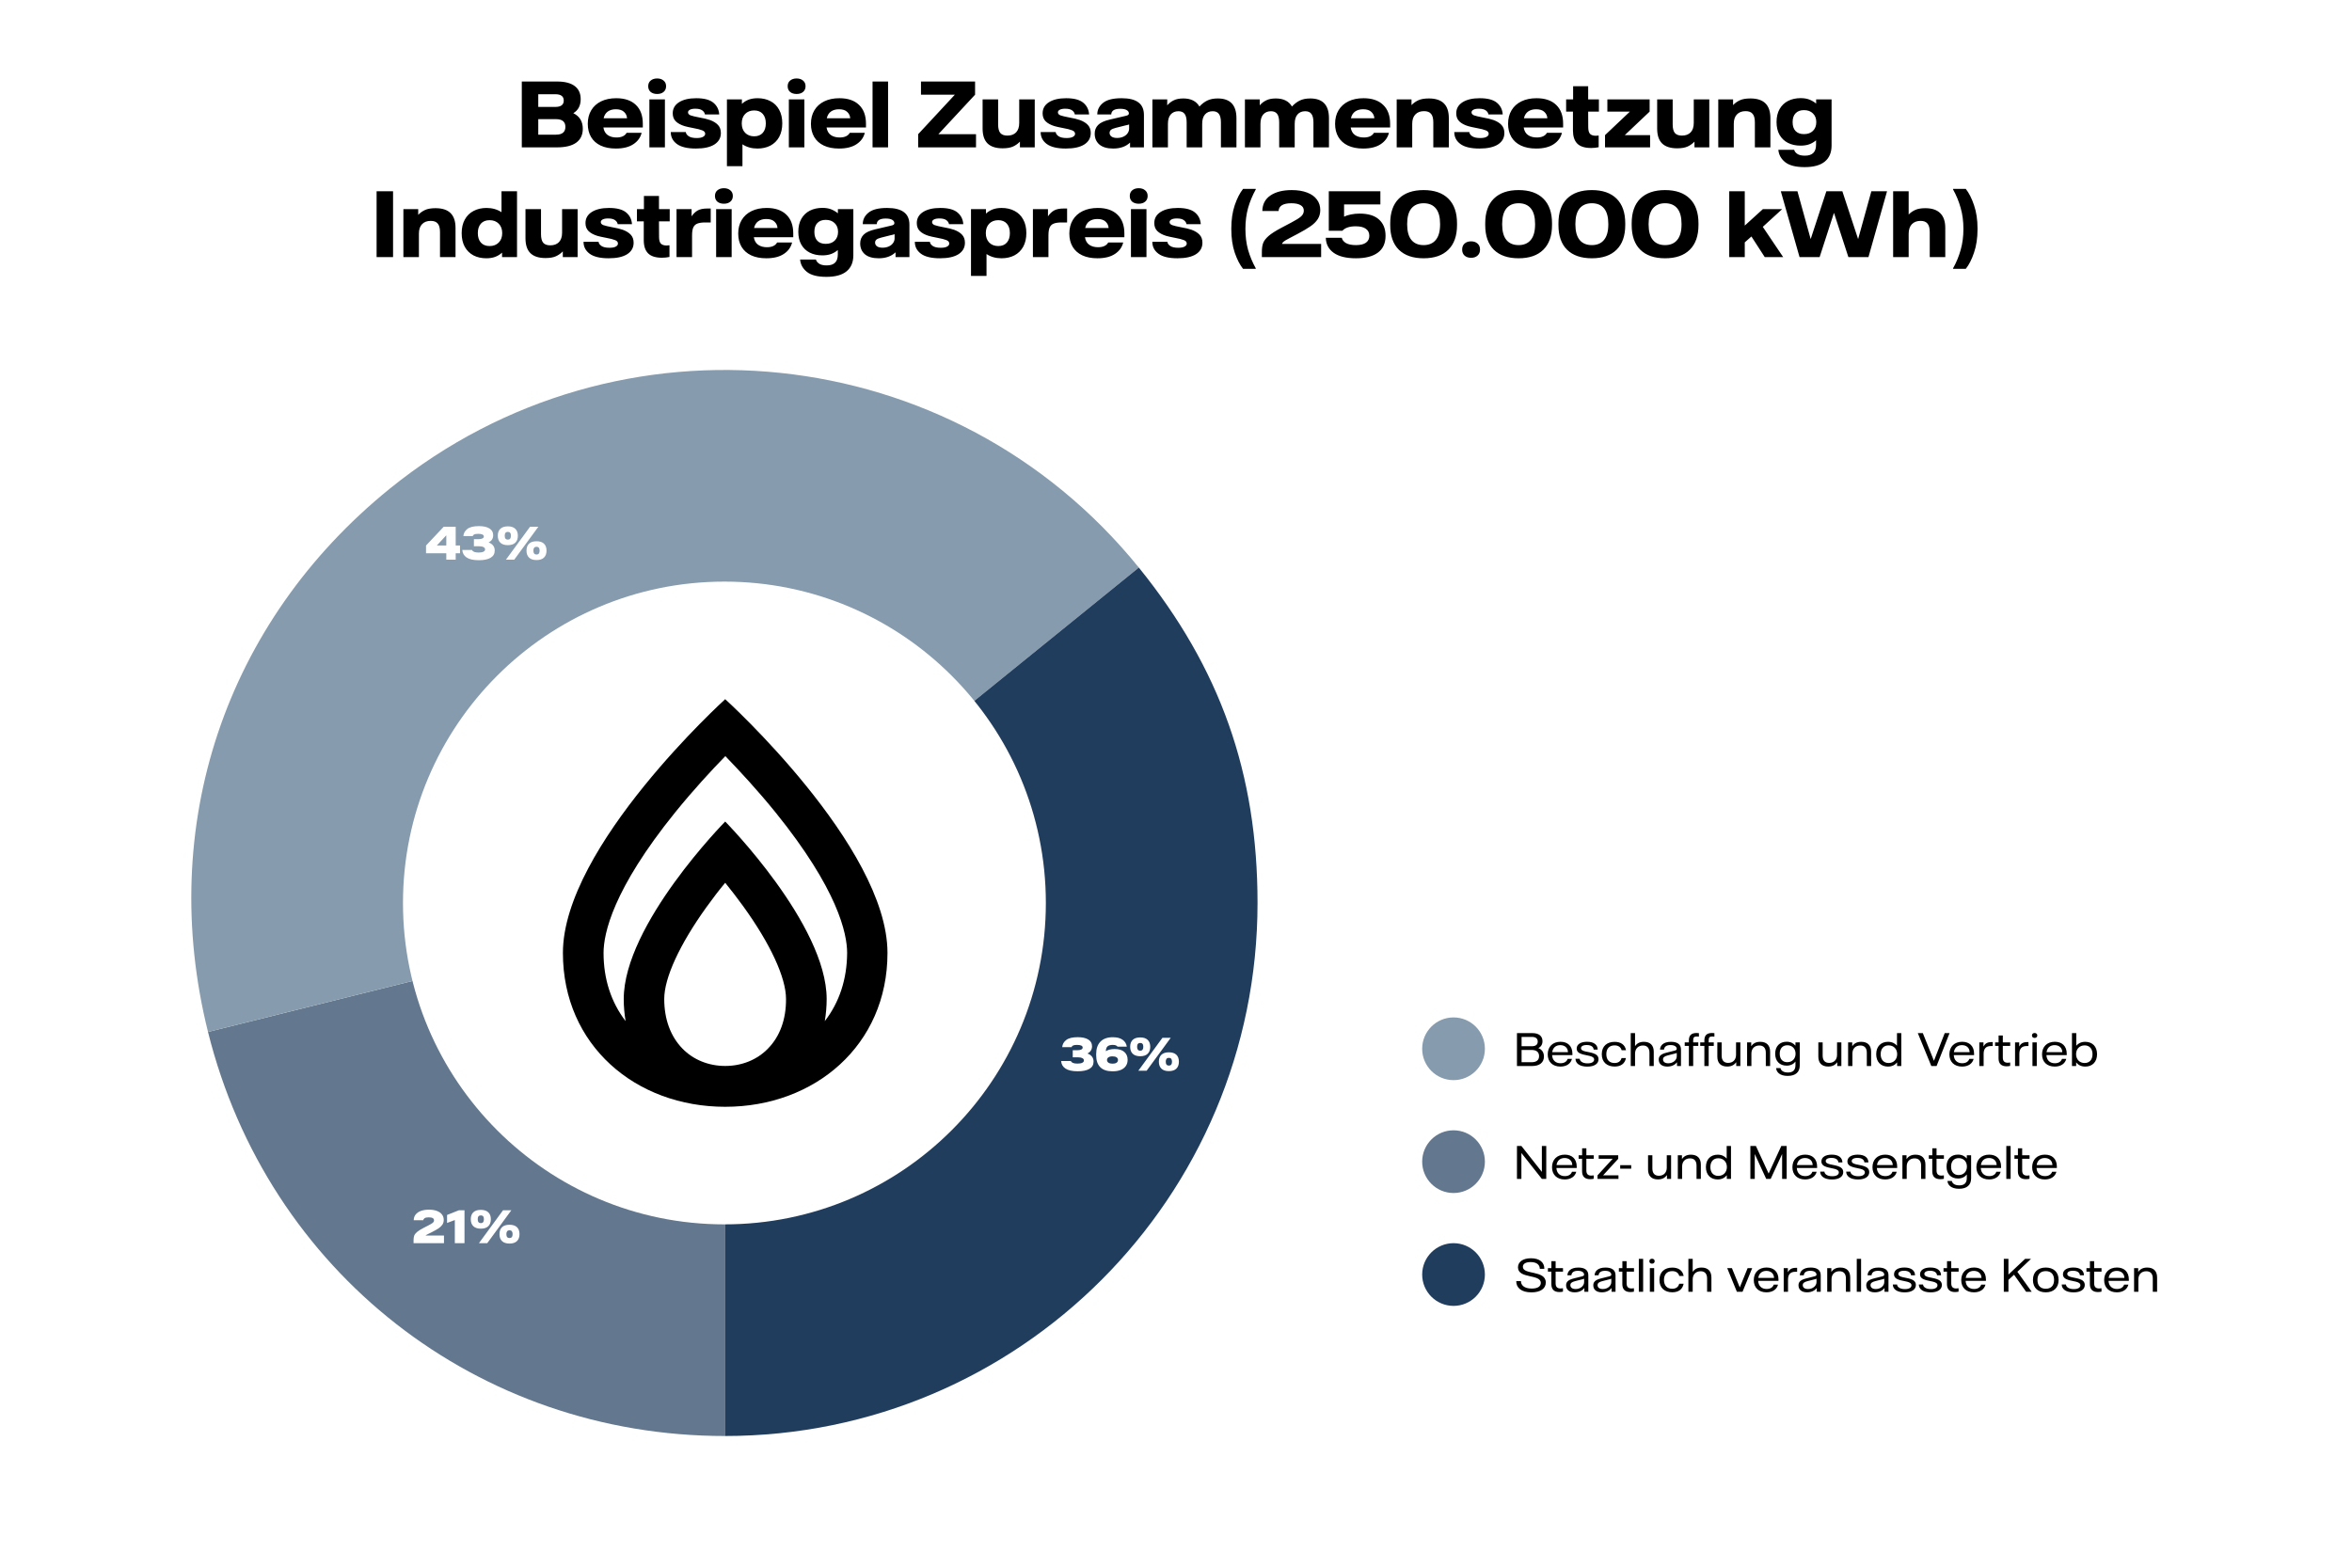 <?xml version="1.0" encoding="UTF-8" standalone="no"?>
<svg xmlns="http://www.w3.org/2000/svg" fill="none" height="1000" viewBox="0 0 1500 1000" width="1500">
<rect fill="white" height="1000" width="1500"/>
<path d="M462.284 576.008L132.658 658.26C170.785 811.305 304.683 916.002 462.284 916.002L462.284 576.008Z" fill="#63778E"/>
<path d="M462.286 576.006L726.295 362.041C608.221 216.114 394.303 193.612 248.495 311.781C143.513 396.863 99.98 527.077 132.66 658.258L462.286 576.006Z" fill="#869BAD"/>
<path d="M462.283 576.008L462.283 916.002C649.904 916.002 801.999 763.781 801.999 576.008C801.999 493.388 778.244 426.252 726.292 362.043L462.283 576.008Z" fill="#213D5E"/>
<path d="M462 371C348.782 371 257 462.782 257 576C257 689.218 348.782 781 462 781C575.218 781 667 689.218 667 576C667 462.782 575.218 371 462 371Z" fill="white"/>
<path d="M462.5 446C462.5 446 359 539.82 359 607.869C359 666.748 405.365 706 462.5 706C519.635 706 566 666.748 566 607.869C566 539.82 462.5 446 462.5 446ZM489.79 668.857C482.853 676.011 473.179 679.954 462.5 679.954C451.913 679.954 442.147 676.011 435.21 668.857C427.635 661.062 423.619 650.148 423.619 637.217C423.619 623.735 433.476 602.367 450.635 578.522C454.651 572.928 458.667 567.7 462.5 563.115C466.151 567.608 469.984 572.561 473.909 577.972C491.341 602.092 501.29 623.644 501.29 637.217C501.381 650.24 497.365 661.153 489.79 668.857ZM526.024 651.34C526.754 646.847 527.21 642.169 527.21 637.309C527.21 589.619 462.5 524.046 462.5 524.046C462.5 524.046 397.79 589.711 397.79 637.309C397.79 642.169 398.246 646.847 398.976 651.34C389.758 639.326 384.921 624.561 384.921 607.869C384.921 595.489 390.853 567.425 430.464 518.36C441.964 504.145 453.464 491.672 462.591 482.317C471.627 491.672 483.218 504.145 494.718 518.36C534.329 567.425 540.262 595.489 540.262 607.869C540.171 624.561 535.333 639.326 526.024 651.34Z" fill="black"/>
<path d="M687.325 683.35C683.792 683.35 681.167 682.758 679.45 681.575C677.75 680.392 676.85 678.8 676.75 676.8H682.95C683.383 677.9 684.775 678.45 687.125 678.45C688.442 678.45 689.458 678.283 690.175 677.95C690.908 677.6 691.275 677.1 691.275 676.45C691.275 675.783 690.917 675.283 690.2 674.95C689.483 674.6 688.5 674.425 687.25 674.425H684.15V669.9H687.3C688.267 669.9 689.033 669.758 689.6 669.475C690.183 669.192 690.475 668.767 690.475 668.2C690.475 667.65 690.175 667.233 689.575 666.95C688.975 666.667 688.075 666.525 686.875 666.525C685.742 666.525 684.908 666.65 684.375 666.9C683.842 667.133 683.533 667.492 683.45 667.975H677.425C677.575 666.125 678.425 664.6 679.975 663.4C681.525 662.2 683.967 661.6 687.3 661.6C690.183 661.6 692.425 662.092 694.025 663.075C695.642 664.042 696.45 665.475 696.45 667.375C696.45 669.492 695.475 671.033 693.525 672C694.858 672.517 695.842 673.208 696.475 674.075C697.108 674.925 697.425 675.958 697.425 677.175C697.425 679.225 696.55 680.767 694.8 681.8C693.05 682.833 690.558 683.35 687.325 683.35ZM709.574 683.375C706.074 683.375 703.449 682.5 701.699 680.75C699.966 679 699.099 676.475 699.099 673.175V672.3C699.099 668.917 700.008 666.292 701.824 664.425C703.658 662.558 706.299 661.625 709.749 661.625C712.383 661.625 714.449 662.167 715.949 663.25C717.466 664.333 718.358 665.792 718.624 667.625H712.724C712.458 667.308 712.116 667.05 711.699 666.85C711.283 666.633 710.591 666.525 709.624 666.525C708.258 666.525 707.208 666.8 706.474 667.35C705.741 667.9 705.333 668.958 705.249 670.525C706.716 669.608 708.599 669.15 710.899 669.15C713.583 669.15 715.624 669.767 717.024 671C718.441 672.233 719.149 673.908 719.149 676.025C719.149 677.542 718.774 678.85 718.024 679.95C717.291 681.05 716.208 681.9 714.774 682.5C713.341 683.083 711.608 683.375 709.574 683.375ZM709.574 678.475C710.741 678.475 711.599 678.267 712.149 677.85C712.716 677.433 712.999 676.875 712.999 676.175C712.999 675.442 712.699 674.867 712.099 674.45C711.516 674.033 710.658 673.825 709.524 673.825C708.358 673.825 707.474 674.042 706.874 674.475C706.291 674.908 705.999 675.467 705.999 676.15C705.999 676.833 706.283 677.392 706.849 677.825C707.433 678.258 708.341 678.475 709.574 678.475ZM727.197 673.75C725.097 673.75 723.497 673.225 722.397 672.175C721.314 671.125 720.772 669.642 720.772 667.725C720.772 665.808 721.314 664.333 722.397 663.3C723.497 662.267 725.097 661.75 727.197 661.75C729.28 661.75 730.864 662.275 731.947 663.325C733.03 664.358 733.572 665.825 733.572 667.725C733.572 669.642 733.03 671.125 731.947 672.175C730.864 673.225 729.28 673.75 727.197 673.75ZM741.347 662H746.647L731.272 683H725.972L741.347 662ZM727.197 670.225C728.497 670.225 729.147 669.392 729.147 667.725C729.147 666.875 728.98 666.258 728.647 665.875C728.33 665.475 727.847 665.275 727.197 665.275C726.547 665.275 726.047 665.475 725.697 665.875C725.364 666.258 725.197 666.875 725.197 667.725C725.197 669.392 725.864 670.225 727.197 670.225ZM745.472 683.25C743.372 683.25 741.78 682.725 740.697 681.675C739.614 680.625 739.072 679.142 739.072 677.225C739.072 675.308 739.614 673.833 740.697 672.8C741.78 671.767 743.372 671.25 745.472 671.25C747.555 671.25 749.139 671.767 750.222 672.8C751.305 673.833 751.847 675.308 751.847 677.225C751.847 679.142 751.305 680.625 750.222 681.675C749.139 682.725 747.555 683.25 745.472 683.25ZM745.472 679.725C746.789 679.725 747.447 678.892 747.447 677.225C747.447 675.592 746.789 674.775 745.472 674.775C744.139 674.775 743.472 675.592 743.472 677.225C743.472 678.892 744.139 679.725 745.472 679.725Z" fill="white"/>
<path d="M284.625 352.9H271.7V347.975L282.975 336H290.625V347.975H293.375V352.9H290.625V357H284.625V352.9ZM284.625 347.975V341.5H284.575L278.575 347.975H284.625ZM305.411 357.35C301.878 357.35 299.253 356.758 297.536 355.575C295.836 354.392 294.936 352.8 294.836 350.8H301.036C301.469 351.9 302.861 352.45 305.211 352.45C306.528 352.45 307.544 352.283 308.261 351.95C308.994 351.6 309.361 351.1 309.361 350.45C309.361 349.783 309.003 349.283 308.286 348.95C307.569 348.6 306.586 348.425 305.336 348.425H302.236V343.9H305.386C306.353 343.9 307.119 343.758 307.686 343.475C308.269 343.192 308.561 342.767 308.561 342.2C308.561 341.65 308.261 341.233 307.661 340.95C307.061 340.667 306.161 340.525 304.961 340.525C303.828 340.525 302.994 340.65 302.461 340.9C301.928 341.133 301.619 341.492 301.536 341.975H295.511C295.661 340.125 296.511 338.6 298.061 337.4C299.611 336.2 302.053 335.6 305.386 335.6C308.269 335.6 310.511 336.092 312.111 337.075C313.728 338.042 314.536 339.475 314.536 341.375C314.536 343.492 313.561 345.033 311.611 346C312.944 346.517 313.928 347.208 314.561 348.075C315.194 348.925 315.511 349.958 315.511 351.175C315.511 353.225 314.636 354.767 312.886 355.8C311.136 356.833 308.644 357.35 305.411 357.35ZM323.896 347.75C321.796 347.75 320.196 347.225 319.096 346.175C318.013 345.125 317.471 343.642 317.471 341.725C317.471 339.808 318.013 338.333 319.096 337.3C320.196 336.267 321.796 335.75 323.896 335.75C325.979 335.75 327.563 336.275 328.646 337.325C329.729 338.358 330.271 339.825 330.271 341.725C330.271 343.642 329.729 345.125 328.646 346.175C327.563 347.225 325.979 347.75 323.896 347.75ZM338.046 336H343.346L327.971 357H322.671L338.046 336ZM323.896 344.225C325.196 344.225 325.846 343.392 325.846 341.725C325.846 340.875 325.679 340.258 325.346 339.875C325.029 339.475 324.546 339.275 323.896 339.275C323.246 339.275 322.746 339.475 322.396 339.875C322.063 340.258 321.896 340.875 321.896 341.725C321.896 343.392 322.563 344.225 323.896 344.225ZM342.171 357.25C340.071 357.25 338.479 356.725 337.396 355.675C336.313 354.625 335.771 353.142 335.771 351.225C335.771 349.308 336.313 347.833 337.396 346.8C338.479 345.767 340.071 345.25 342.171 345.25C344.254 345.25 345.838 345.767 346.921 346.8C348.004 347.833 348.546 349.308 348.546 351.225C348.546 353.142 348.004 354.625 346.921 355.675C345.838 356.725 344.254 357.25 342.171 357.25ZM342.171 353.725C343.488 353.725 344.146 352.892 344.146 351.225C344.146 349.592 343.488 348.775 342.171 348.775C340.838 348.775 340.171 349.592 340.171 351.225C340.171 352.892 340.838 353.725 342.171 353.725Z" fill="white"/>
<path d="M263.75 791.05C263.75 789.883 263.892 788.925 264.175 788.175C264.458 787.408 265.058 786.633 265.975 785.85C266.908 785.067 268.342 784.175 270.275 783.175L273.15 781.7C274.517 781 275.467 780.433 276 780C276.533 779.55 276.8 779.025 276.8 778.425C276.8 777.158 275.675 776.525 273.425 776.525C272.192 776.525 271.317 776.708 270.8 777.075C270.283 777.425 270.008 777.858 269.975 778.375H263.85C263.867 776.925 264.283 775.7 265.1 774.7C265.917 773.683 267.05 772.917 268.5 772.4C269.95 771.883 271.633 771.625 273.55 771.625C275.517 771.625 277.208 771.892 278.625 772.425C280.042 772.958 281.125 773.717 281.875 774.7C282.625 775.683 283 776.842 283 778.175C283 779.308 282.717 780.308 282.15 781.175C281.583 782.025 280.775 782.808 279.725 783.525C278.675 784.225 277.233 785.042 275.4 785.975L273.175 787.075C272.092 787.608 271.5 787.95 271.4 788.1H283.15V793H263.75V791.05ZM290.064 778.25L285.114 780.1V775L292.689 772H296.239V793H290.064V778.25ZM306.668 783.75C304.568 783.75 302.968 783.225 301.868 782.175C300.784 781.125 300.243 779.642 300.243 777.725C300.243 775.808 300.784 774.333 301.868 773.3C302.968 772.267 304.568 771.75 306.668 771.75C308.751 771.75 310.334 772.275 311.418 773.325C312.501 774.358 313.043 775.825 313.043 777.725C313.043 779.642 312.501 781.125 311.418 782.175C310.334 783.225 308.751 783.75 306.668 783.75ZM320.818 772H326.118L310.743 793H305.443L320.818 772ZM306.668 780.225C307.968 780.225 308.618 779.392 308.618 777.725C308.618 776.875 308.451 776.258 308.118 775.875C307.801 775.475 307.318 775.275 306.668 775.275C306.018 775.275 305.518 775.475 305.168 775.875C304.834 776.258 304.668 776.875 304.668 777.725C304.668 779.392 305.334 780.225 306.668 780.225ZM324.943 793.25C322.843 793.25 321.251 792.725 320.168 791.675C319.084 790.625 318.543 789.142 318.543 787.225C318.543 785.308 319.084 783.833 320.168 782.8C321.251 781.767 322.843 781.25 324.943 781.25C327.026 781.25 328.609 781.767 329.693 782.8C330.776 783.833 331.318 785.308 331.318 787.225C331.318 789.142 330.776 790.625 329.693 791.675C328.609 792.725 327.026 793.25 324.943 793.25ZM324.943 789.725C326.259 789.725 326.918 788.892 326.918 787.225C326.918 785.592 326.259 784.775 324.943 784.775C323.609 784.775 322.943 785.592 322.943 787.225C322.943 788.892 323.609 789.725 324.943 789.725Z" fill="white"/>
<path d="M365.633 72.2C369.667 74.167 371.683 77.483 371.683 82.15C371.683 86.017 370.283 88.967 367.483 91C364.717 93 360.617 94 355.183 94H332.783V52H355.333C360.267 52 364 52.967 366.533 54.9C369.067 56.8 370.333 59.583 370.333 63.25C370.333 67.35 368.767 70.333 365.633 72.2ZM343.283 60.1V68.2H354.133C357.733 68.2 359.533 66.85 359.533 64.15C359.533 61.45 357.733 60.1 354.133 60.1H343.283ZM354.583 85.9C356.583 85.9 358.083 85.483 359.083 84.65C360.083 83.783 360.583 82.55 360.583 80.95C360.583 77.65 358.583 76 354.583 76H343.283V85.9H354.583ZM409.956 81.3H384.806C385.173 83.5 386.089 85.117 387.556 86.15C389.056 87.183 390.923 87.7 393.156 87.7C396.356 87.7 398.523 86.7 399.656 84.7H409.206C408.473 87.733 406.706 90.167 403.906 92C401.139 93.833 397.423 94.75 392.756 94.75C388.989 94.75 385.756 94.117 383.056 92.85C380.389 91.583 378.356 89.767 376.956 87.4C375.556 85.033 374.856 82.233 374.856 79C374.856 75.667 375.589 72.783 377.056 70.35C378.523 67.883 380.623 65.983 383.356 64.65C386.089 63.317 389.306 62.65 393.006 62.65C398.406 62.65 402.573 64.067 405.506 66.9C408.473 69.7 409.956 73.717 409.956 78.95V81.3ZM399.906 75.45C399.806 73.85 399.173 72.5 398.006 71.4C396.839 70.267 395.089 69.7 392.756 69.7C390.689 69.7 388.973 70.183 387.606 71.15C386.273 72.117 385.389 73.55 384.956 75.45H399.906ZM414.149 63.4H424.049V94H414.149V63.4ZM419.099 59.95C417.399 59.95 416.015 59.517 414.949 58.65C413.915 57.75 413.399 56.533 413.399 55C413.399 53.467 413.915 52.267 414.949 51.4C416.015 50.5 417.399 50.05 419.099 50.05C420.799 50.05 422.165 50.5 423.199 51.4C424.265 52.267 424.799 53.467 424.799 55C424.799 56.533 424.265 57.75 423.199 58.65C422.165 59.517 420.799 59.95 419.099 59.95ZM443.835 94.75C438.368 94.75 434.318 93.783 431.685 91.85C429.085 89.917 427.785 87.383 427.785 84.25H437.385C437.451 85.183 438.035 86.05 439.135 86.85C440.268 87.65 442.001 88.05 444.335 88.05C446.101 88.05 447.435 87.8 448.335 87.3C449.268 86.8 449.735 86.15 449.735 85.35C449.735 84.35 449.118 83.617 447.885 83.15C446.685 82.65 444.785 82.167 442.185 81.7C439.551 81.2 437.685 80.783 436.585 80.45C434.218 79.717 432.368 78.717 431.035 77.45C429.701 76.15 429.035 74.433 429.035 72.3C429.035 69.267 430.385 66.9 433.085 65.2C435.785 63.5 439.435 62.65 444.035 62.65C449.001 62.65 452.635 63.6 454.935 65.5C457.235 67.4 458.485 69.9 458.685 73H449.585C449.385 71.933 448.801 71.067 447.835 70.4C446.868 69.7 445.401 69.35 443.435 69.35C441.935 69.35 440.785 69.567 439.985 70C439.185 70.433 438.785 70.983 438.785 71.65C438.785 72.517 439.335 73.167 440.435 73.6C441.568 74 443.368 74.433 445.835 74.9C448.868 75.433 451.218 76 452.885 76.6C454.985 77.367 456.651 78.4 457.885 79.7C459.118 81 459.735 82.717 459.735 84.85C459.735 87.95 458.368 90.383 455.635 92.15C452.901 93.883 448.968 94.75 443.835 94.75ZM463.602 63.4H473.152V66.25C474.452 65.05 475.902 64.15 477.502 63.55C479.135 62.95 481.019 62.65 483.152 62.65C486.285 62.65 489.035 63.283 491.402 64.55C493.769 65.783 495.602 67.6 496.902 70C498.235 72.4 498.902 75.283 498.902 78.65C498.902 82.05 498.235 84.967 496.902 87.4C495.569 89.8 493.702 91.633 491.302 92.9C488.902 94.133 486.152 94.75 483.052 94.75C479.419 94.75 476.235 93.85 473.502 92.05V106H463.602V63.4ZM481.002 86.95C483.335 86.95 485.152 86.217 486.452 84.75C487.752 83.283 488.402 81.267 488.402 78.7C488.402 76.133 487.752 74.117 486.452 72.65C485.152 71.183 483.335 70.45 481.002 70.45C478.602 70.45 476.669 71.2 475.202 72.7C473.769 74.2 473.052 76.2 473.052 78.7C473.052 81.2 473.769 83.2 475.202 84.7C476.669 86.2 478.602 86.95 481.002 86.95ZM503.094 63.4H512.994V94H503.094V63.4ZM508.044 59.95C506.344 59.95 504.961 59.517 503.894 58.65C502.861 57.75 502.344 56.533 502.344 55C502.344 53.467 502.861 52.267 503.894 51.4C504.961 50.5 506.344 50.05 508.044 50.05C509.744 50.05 511.111 50.5 512.144 51.4C513.211 52.267 513.744 53.467 513.744 55C513.744 56.533 513.211 57.75 512.144 58.65C511.111 59.517 509.744 59.95 508.044 59.95ZM552.28 81.3H527.13C527.497 83.5 528.413 85.117 529.88 86.15C531.38 87.183 533.247 87.7 535.48 87.7C538.68 87.7 540.847 86.7 541.98 84.7H551.53C550.797 87.733 549.03 90.167 546.23 92C543.463 93.833 539.747 94.75 535.08 94.75C531.313 94.75 528.08 94.117 525.38 92.85C522.713 91.583 520.68 89.767 519.28 87.4C517.88 85.033 517.18 82.233 517.18 79C517.18 75.667 517.913 72.783 519.38 70.35C520.847 67.883 522.947 65.983 525.68 64.65C528.413 63.317 531.63 62.65 535.33 62.65C540.73 62.65 544.897 64.067 547.83 66.9C550.797 69.7 552.28 73.717 552.28 78.95V81.3ZM542.23 75.45C542.13 73.85 541.497 72.5 540.33 71.4C539.163 70.267 537.413 69.7 535.08 69.7C533.013 69.7 531.297 70.183 529.93 71.15C528.597 72.117 527.713 73.55 527.28 75.45H542.23ZM556.473 52H566.373V94H556.473V52ZM585.559 85.6L608.959 60.4H587.359V52H621.859V60.4L598.459 85.6H622.459V94H585.559V85.6ZM639.411 94.6C635.145 94.6 631.945 93.567 629.811 91.5C627.711 89.433 626.661 86.267 626.661 82V63.4H636.561V79.35C636.561 81.883 637.028 83.717 637.961 84.85C638.928 85.95 640.428 86.5 642.461 86.5C644.828 86.5 646.678 85.817 648.011 84.45C649.345 83.05 650.011 81.033 650.011 78.4V63.4H659.911V94H650.461V90.35C649.228 91.65 647.778 92.683 646.111 93.45C644.445 94.217 642.211 94.6 639.411 94.6ZM679.733 94.75C674.267 94.75 670.217 93.783 667.583 91.85C664.983 89.917 663.683 87.383 663.683 84.25H673.283C673.35 85.183 673.933 86.05 675.033 86.85C676.167 87.65 677.9 88.05 680.233 88.05C682 88.05 683.333 87.8 684.233 87.3C685.167 86.8 685.633 86.15 685.633 85.35C685.633 84.35 685.017 83.617 683.783 83.15C682.583 82.65 680.683 82.167 678.083 81.7C675.45 81.2 673.583 80.783 672.483 80.45C670.117 79.717 668.267 78.717 666.933 77.45C665.6 76.15 664.933 74.433 664.933 72.3C664.933 69.267 666.283 66.9 668.983 65.2C671.683 63.5 675.333 62.65 679.933 62.65C684.9 62.65 688.533 63.6 690.833 65.5C693.133 67.4 694.383 69.9 694.583 73H685.483C685.283 71.933 684.7 71.067 683.733 70.4C682.767 69.7 681.3 69.35 679.333 69.35C677.833 69.35 676.683 69.567 675.883 70C675.083 70.433 674.683 70.983 674.683 71.65C674.683 72.517 675.233 73.167 676.333 73.6C677.467 74 679.267 74.433 681.733 74.9C684.767 75.433 687.117 76 688.783 76.6C690.883 77.367 692.55 78.4 693.783 79.7C695.017 81 695.633 82.717 695.633 84.85C695.633 87.95 694.267 90.383 691.533 92.15C688.8 93.883 684.867 94.75 679.733 94.75ZM709.95 94.75C706.117 94.75 703.184 93.9 701.15 92.2C699.15 90.467 698.15 88.15 698.15 85.25C698.15 83.05 698.867 81.217 700.3 79.75C701.734 78.25 704.267 77.083 707.9 76.25L717.95 73.9C718.717 73.733 719.234 73.533 719.5 73.3C719.8 73.067 719.95 72.75 719.95 72.35C719.95 71.483 719.5 70.783 718.6 70.25C717.7 69.683 716.3 69.4 714.4 69.4C710.7 69.4 708.8 70.6 708.7 73H699.8C699.8 70.067 701.017 67.617 703.45 65.65C705.884 63.65 709.834 62.65 715.3 62.65C720.1 62.65 723.667 63.533 726 65.3C728.367 67.033 729.55 69.717 729.55 73.35V94H720.7V90.95C718.034 93.483 714.45 94.75 709.95 94.75ZM712.45 88C713.917 88 715.234 87.733 716.4 87.2C717.567 86.667 718.467 85.95 719.1 85.05C719.767 84.117 720.1 83.117 720.1 82.05V79.4C719.767 79.5 719.367 79.617 718.9 79.75C718.467 79.85 718.084 79.933 717.75 80L711.6 81.55C710.134 81.917 709.1 82.35 708.5 82.85C707.934 83.35 707.65 83.983 707.65 84.75C707.65 85.717 708.05 86.5 708.85 87.1C709.684 87.7 710.884 88 712.45 88ZM734.95 63.4H744.4V67.2C745.566 65.833 746.95 64.767 748.55 64C750.15 63.2 752.183 62.8 754.65 62.8C759.516 62.8 762.95 64.517 764.95 67.95C766.483 66.283 768.133 65.017 769.9 64.15C771.7 63.25 773.95 62.8 776.65 62.8C784.583 62.8 788.55 67 788.55 75.4V94H778.65V78.1C778.65 75.6 778.216 73.783 777.35 72.65C776.516 71.517 775.2 70.95 773.4 70.95C771.3 70.95 769.65 71.65 768.45 73.05C767.283 74.417 766.7 76.417 766.7 79.05V94H756.8V78.1C756.8 75.6 756.366 73.783 755.5 72.65C754.666 71.517 753.35 70.95 751.55 70.95C749.45 70.95 747.8 71.65 746.6 73.05C745.433 74.417 744.85 76.417 744.85 79.05V94H734.95V63.4ZM793.954 63.4H803.404V67.2C804.57 65.833 805.954 64.767 807.554 64C809.154 63.2 811.187 62.8 813.654 62.8C818.52 62.8 821.954 64.517 823.954 67.95C825.487 66.283 827.137 65.017 828.904 64.15C830.704 63.25 832.954 62.8 835.654 62.8C843.587 62.8 847.554 67 847.554 75.4V94H837.654V78.1C837.654 75.6 837.22 73.783 836.354 72.65C835.52 71.517 834.204 70.95 832.404 70.95C830.304 70.95 828.654 71.65 827.454 73.05C826.287 74.417 825.704 76.417 825.704 79.05V94H815.804V78.1C815.804 75.6 815.37 73.783 814.504 72.65C813.67 71.517 812.354 70.95 810.554 70.95C808.454 70.95 806.804 71.65 805.604 73.05C804.437 74.417 803.854 76.417 803.854 79.05V94H793.954V63.4ZM886.557 81.3H861.407C861.774 83.5 862.691 85.117 864.157 86.15C865.657 87.183 867.524 87.7 869.757 87.7C872.957 87.7 875.124 86.7 876.257 84.7H885.807C885.074 87.733 883.307 90.167 880.507 92C877.741 93.833 874.024 94.75 869.357 94.75C865.591 94.75 862.357 94.117 859.657 92.85C856.991 91.583 854.957 89.767 853.557 87.4C852.157 85.033 851.457 82.233 851.457 79C851.457 75.667 852.191 72.783 853.657 70.35C855.124 67.883 857.224 65.983 859.957 64.65C862.691 63.317 865.907 62.65 869.607 62.65C875.007 62.65 879.174 64.067 882.107 66.9C885.074 69.7 886.557 73.717 886.557 78.95V81.3ZM876.507 75.45C876.407 73.85 875.774 72.5 874.607 71.4C873.441 70.267 871.691 69.7 869.357 69.7C867.291 69.7 865.574 70.183 864.207 71.15C862.874 72.117 861.991 73.55 861.557 75.45H876.507ZM890.75 63.4H900.2V67.05C901.434 65.75 902.884 64.717 904.55 63.95C906.217 63.183 908.45 62.8 911.25 62.8C915.517 62.8 918.7 63.833 920.8 65.9C922.934 67.967 924 71.133 924 75.4V94H914.1V78.05C914.1 75.517 913.617 73.7 912.65 72.6C911.717 71.467 910.234 70.9 908.2 70.9C905.834 70.9 903.984 71.6 902.65 73C901.317 74.367 900.65 76.367 900.65 79V94H890.75V63.4ZM943.522 94.75C938.056 94.75 934.006 93.783 931.372 91.85C928.772 89.917 927.472 87.383 927.472 84.25H937.072C937.139 85.183 937.722 86.05 938.822 86.85C939.956 87.65 941.689 88.05 944.022 88.05C945.789 88.05 947.122 87.8 948.022 87.3C948.956 86.8 949.422 86.15 949.422 85.35C949.422 84.35 948.806 83.617 947.572 83.15C946.372 82.65 944.472 82.167 941.872 81.7C939.239 81.2 937.372 80.783 936.272 80.45C933.906 79.717 932.056 78.717 930.722 77.45C929.389 76.15 928.722 74.433 928.722 72.3C928.722 69.267 930.072 66.9 932.772 65.2C935.472 63.5 939.122 62.65 943.722 62.65C948.689 62.65 952.322 63.6 954.622 65.5C956.922 67.4 958.172 69.9 958.372 73H949.272C949.072 71.933 948.489 71.067 947.522 70.4C946.556 69.7 945.089 69.35 943.122 69.35C941.622 69.35 940.472 69.567 939.672 70C938.872 70.433 938.472 70.983 938.472 71.65C938.472 72.517 939.022 73.167 940.122 73.6C941.256 74 943.056 74.433 945.522 74.9C948.556 75.433 950.906 76 952.572 76.6C954.672 77.367 956.339 78.4 957.572 79.7C958.806 81 959.422 82.717 959.422 84.85C959.422 87.95 958.056 90.383 955.322 92.15C952.589 93.883 948.656 94.75 943.522 94.75ZM996.889 81.3H971.739C972.106 83.5 973.023 85.117 974.489 86.15C975.989 87.183 977.856 87.7 980.089 87.7C983.289 87.7 985.456 86.7 986.589 84.7H996.139C995.406 87.733 993.639 90.167 990.839 92C988.073 93.833 984.356 94.75 979.689 94.75C975.923 94.75 972.689 94.117 969.989 92.85C967.323 91.583 965.289 89.767 963.889 87.4C962.489 85.033 961.789 82.233 961.789 79C961.789 75.667 962.523 72.783 963.989 70.35C965.456 67.883 967.556 65.983 970.289 64.65C973.023 63.317 976.239 62.65 979.939 62.65C985.339 62.65 989.506 64.067 992.439 66.9C995.406 69.7 996.889 73.717 996.889 78.95V81.3ZM986.839 75.45C986.739 73.85 986.106 72.5 984.939 71.4C983.773 70.267 982.023 69.7 979.689 69.7C977.623 69.7 975.906 70.183 974.539 71.15C973.206 72.117 972.323 73.55 971.889 75.45H986.839ZM1014.76 94.4C1010.72 94.4 1007.77 93.467 1005.91 91.6C1004.07 89.733 1003.16 86.95 1003.16 83.25V71.2H998.805V63.4H1003.26V55H1012.86V63.4H1019.71V71.2H1012.86L1012.91 81.15C1012.91 83.15 1013.29 84.567 1014.06 85.4C1014.86 86.2 1016.09 86.6 1017.76 86.6C1018.42 86.6 1019.02 86.55 1019.56 86.45V93.9C1018.06 94.233 1016.46 94.4 1014.76 94.4ZM1023.61 86.2L1039.46 71.2H1025.11V63.4H1052.06V71.2L1036.21 86.2H1052.36V94H1023.61V86.2ZM1069.61 94.6C1065.34 94.6 1062.14 93.567 1060.01 91.5C1057.91 89.433 1056.86 86.267 1056.86 82V63.4H1066.76V79.35C1066.76 81.883 1067.22 83.717 1068.16 84.85C1069.12 85.95 1070.62 86.5 1072.66 86.5C1075.02 86.5 1076.87 85.817 1078.21 84.45C1079.54 83.05 1080.21 81.033 1080.21 78.4V63.4H1090.11V94H1080.66V90.35C1079.42 91.65 1077.97 92.683 1076.31 93.45C1074.64 94.217 1072.41 94.6 1069.61 94.6ZM1095.83 63.4H1105.28V67.05C1106.51 65.75 1107.96 64.717 1109.63 63.95C1111.3 63.183 1113.53 62.8 1116.33 62.8C1120.6 62.8 1123.78 63.833 1125.88 65.9C1128.01 67.967 1129.08 71.133 1129.08 75.4V94H1119.18V78.05C1119.18 75.517 1118.7 73.7 1117.73 72.6C1116.8 71.467 1115.31 70.9 1113.28 70.9C1110.91 70.9 1109.06 71.6 1107.73 73C1106.4 74.367 1105.73 76.367 1105.73 79V94H1095.83V63.4ZM1150.9 106.6C1145.23 106.6 1141.08 105.533 1138.45 103.4C1135.85 101.3 1134.42 98.683 1134.15 95.55H1144.25C1144.45 96.483 1145.08 97.333 1146.15 98.1C1147.25 98.9 1148.9 99.3 1151.1 99.3C1153.5 99.3 1155.28 98.717 1156.45 97.55C1157.62 96.417 1158.2 94.65 1158.2 92.25V89.5C1156.87 90.633 1155.42 91.483 1153.85 92.05C1152.28 92.617 1150.45 92.9 1148.35 92.9C1145.28 92.9 1142.6 92.317 1140.3 91.15C1138 89.983 1136.2 88.267 1134.9 86C1133.63 83.733 1133 81.017 1133 77.85C1133 74.617 1133.65 71.85 1134.95 69.55C1136.28 67.25 1138.1 65.517 1140.4 64.35C1142.73 63.183 1145.4 62.6 1148.4 62.6C1150.43 62.6 1152.22 62.883 1153.75 63.45C1155.28 64.017 1156.78 64.883 1158.25 66.05V63.4H1168.1V92.8C1168.1 97.267 1166.67 100.683 1163.8 103.05C1160.93 105.417 1156.63 106.6 1150.9 106.6ZM1150.5 85.55C1152.9 85.55 1154.8 84.867 1156.2 83.5C1157.63 82.1 1158.35 80.233 1158.35 77.9C1158.35 75.567 1157.63 73.717 1156.2 72.35C1154.8 70.95 1152.9 70.25 1150.5 70.25C1148.2 70.25 1146.42 70.917 1145.15 72.25C1143.88 73.55 1143.25 75.433 1143.25 77.9C1143.25 80.367 1143.88 82.267 1145.15 83.6C1146.42 84.9 1148.2 85.55 1150.5 85.55ZM240.176 122H250.676V164H240.176V122ZM257.264 133.4H266.714V137.05C267.947 135.75 269.397 134.717 271.064 133.95C272.731 133.183 274.964 132.8 277.764 132.8C282.031 132.8 285.214 133.833 287.314 135.9C289.447 137.967 290.514 141.133 290.514 145.4V164H280.614V148.05C280.614 145.517 280.131 143.7 279.164 142.6C278.231 141.467 276.747 140.9 274.714 140.9C272.347 140.9 270.497 141.6 269.164 143C267.831 144.367 267.164 146.367 267.164 149V164H257.264V133.4ZM310.186 164.75C307.053 164.75 304.303 164.133 301.936 162.9C299.569 161.633 297.719 159.8 296.386 157.4C295.086 155 294.436 152.117 294.436 148.75C294.436 145.35 295.103 142.45 296.436 140.05C297.769 137.617 299.636 135.783 302.036 134.55C304.436 133.283 307.186 132.65 310.286 132.65C313.919 132.65 317.103 133.55 319.836 135.35V122H329.736V164H320.186V161.15C318.886 162.35 317.419 163.25 315.786 163.85C314.186 164.45 312.319 164.75 310.186 164.75ZM312.236 156.95C314.669 156.95 316.619 156.2 318.086 154.7C319.553 153.2 320.286 151.2 320.286 148.7C320.286 146.2 319.553 144.2 318.086 142.7C316.619 141.2 314.669 140.45 312.236 140.45C309.869 140.45 308.019 141.183 306.686 142.65C305.386 144.117 304.736 146.133 304.736 148.7C304.736 151.267 305.386 153.283 306.686 154.75C308.019 156.217 309.869 156.95 312.236 156.95ZM347.878 164.6C343.611 164.6 340.411 163.567 338.278 161.5C336.178 159.433 335.128 156.267 335.128 152V133.4H345.028V149.35C345.028 151.883 345.495 153.717 346.428 154.85C347.395 155.95 348.895 156.5 350.928 156.5C353.295 156.5 355.145 155.817 356.478 154.45C357.811 153.05 358.478 151.033 358.478 148.4V133.4H368.378V164H358.928V160.35C357.695 161.65 356.245 162.683 354.578 163.45C352.911 164.217 350.678 164.6 347.878 164.6ZM388.2 164.75C382.733 164.75 378.683 163.783 376.05 161.85C373.45 159.917 372.15 157.383 372.15 154.25H381.75C381.817 155.183 382.4 156.05 383.5 156.85C384.633 157.65 386.367 158.05 388.7 158.05C390.467 158.05 391.8 157.8 392.7 157.3C393.633 156.8 394.1 156.15 394.1 155.35C394.1 154.35 393.483 153.617 392.25 153.15C391.05 152.65 389.15 152.167 386.55 151.7C383.917 151.2 382.05 150.783 380.95 150.45C378.583 149.717 376.733 148.717 375.4 147.45C374.067 146.15 373.4 144.433 373.4 142.3C373.4 139.267 374.75 136.9 377.45 135.2C380.15 133.5 383.8 132.65 388.4 132.65C393.367 132.65 397 133.6 399.3 135.5C401.6 137.4 402.85 139.9 403.05 143H393.95C393.75 141.933 393.167 141.067 392.2 140.4C391.233 139.7 389.767 139.35 387.8 139.35C386.3 139.35 385.15 139.567 384.35 140C383.55 140.433 383.15 140.983 383.15 141.65C383.15 142.517 383.7 143.167 384.8 143.6C385.933 144 387.733 144.433 390.2 144.9C393.233 145.433 395.583 146 397.25 146.6C399.35 147.367 401.017 148.4 402.25 149.7C403.483 151 404.1 152.717 404.1 154.85C404.1 157.95 402.733 160.383 400 162.15C397.267 163.883 393.333 164.75 388.2 164.75ZM422.167 164.4C418.134 164.4 415.184 163.467 413.317 161.6C411.484 159.733 410.567 156.95 410.567 153.25V141.2H406.217V133.4H410.667V125H420.267V133.4H427.117V141.2H420.267L420.317 151.15C420.317 153.15 420.701 154.567 421.467 155.4C422.267 156.2 423.501 156.6 425.167 156.6C425.834 156.6 426.434 156.55 426.967 156.45V163.9C425.467 164.233 423.867 164.4 422.167 164.4ZM431.463 133.4H441.063V138C442.13 136.4 443.397 135.167 444.863 134.3C446.363 133.433 448.463 133 451.163 133H453.263V141.9H449.863C447.697 141.9 446.013 142.133 444.813 142.6C443.613 143.033 442.73 143.85 442.163 145.05C441.63 146.217 441.363 147.933 441.363 150.2V164H431.463V133.4ZM456.717 133.4H466.617V164H456.717V133.4ZM461.667 129.95C459.967 129.95 458.584 129.517 457.517 128.65C456.484 127.75 455.967 126.533 455.967 125C455.967 123.467 456.484 122.267 457.517 121.4C458.584 120.5 459.967 120.05 461.667 120.05C463.367 120.05 464.734 120.5 465.767 121.4C466.834 122.267 467.367 123.467 467.367 125C467.367 126.533 466.834 127.75 465.767 128.65C464.734 129.517 463.367 129.95 461.667 129.95ZM505.903 151.3H480.753C481.12 153.5 482.036 155.117 483.503 156.15C485.003 157.183 486.87 157.7 489.103 157.7C492.303 157.7 494.47 156.7 495.603 154.7H505.153C504.42 157.733 502.653 160.167 499.853 162C497.086 163.833 493.37 164.75 488.703 164.75C484.936 164.75 481.703 164.117 479.003 162.85C476.336 161.583 474.303 159.767 472.903 157.4C471.503 155.033 470.803 152.233 470.803 149C470.803 145.667 471.536 142.783 473.003 140.35C474.47 137.883 476.57 135.983 479.303 134.65C482.036 133.317 485.253 132.65 488.953 132.65C494.353 132.65 498.52 134.067 501.453 136.9C504.42 139.7 505.903 143.717 505.903 148.95V151.3ZM495.853 145.45C495.753 143.85 495.12 142.5 493.953 141.4C492.786 140.267 491.036 139.7 488.703 139.7C486.636 139.7 484.92 140.183 483.553 141.15C482.22 142.117 481.336 143.55 480.903 145.45H495.853ZM527.023 176.6C521.357 176.6 517.207 175.533 514.573 173.4C511.973 171.3 510.54 168.683 510.273 165.55H520.373C520.573 166.483 521.207 167.333 522.273 168.1C523.373 168.9 525.023 169.3 527.223 169.3C529.623 169.3 531.407 168.717 532.573 167.55C533.74 166.417 534.323 164.65 534.323 162.25V159.5C532.99 160.633 531.54 161.483 529.973 162.05C528.407 162.617 526.573 162.9 524.473 162.9C521.407 162.9 518.723 162.317 516.423 161.15C514.123 159.983 512.323 158.267 511.023 156C509.757 153.733 509.123 151.017 509.123 147.85C509.123 144.617 509.773 141.85 511.073 139.55C512.407 137.25 514.223 135.517 516.523 134.35C518.857 133.183 521.523 132.6 524.523 132.6C526.557 132.6 528.34 132.883 529.873 133.45C531.407 134.017 532.907 134.883 534.373 136.05V133.4H544.223V162.8C544.223 167.267 542.79 170.683 539.923 173.05C537.057 175.417 532.757 176.6 527.023 176.6ZM526.623 155.55C529.023 155.55 530.923 154.867 532.323 153.5C533.757 152.1 534.473 150.233 534.473 147.9C534.473 145.567 533.757 143.717 532.323 142.35C530.923 140.95 529.023 140.25 526.623 140.25C524.323 140.25 522.54 140.917 521.273 142.25C520.007 143.55 519.373 145.433 519.373 147.9C519.373 150.367 520.007 152.267 521.273 153.6C522.54 154.9 524.323 155.55 526.623 155.55ZM560.39 164.75C556.557 164.75 553.623 163.9 551.59 162.2C549.59 160.467 548.59 158.15 548.59 155.25C548.59 153.05 549.307 151.217 550.74 149.75C552.173 148.25 554.707 147.083 558.34 146.25L568.39 143.9C569.157 143.733 569.673 143.533 569.94 143.3C570.24 143.067 570.39 142.75 570.39 142.35C570.39 141.483 569.94 140.783 569.04 140.25C568.14 139.683 566.74 139.4 564.84 139.4C561.14 139.4 559.24 140.6 559.14 143H550.24C550.24 140.067 551.457 137.617 553.89 135.65C556.323 133.65 560.273 132.65 565.74 132.65C570.54 132.65 574.107 133.533 576.44 135.3C578.807 137.033 579.99 139.717 579.99 143.35V164H571.14V160.95C568.473 163.483 564.89 164.75 560.39 164.75ZM562.89 158C564.357 158 565.673 157.733 566.84 157.2C568.007 156.667 568.907 155.95 569.54 155.05C570.207 154.117 570.54 153.117 570.54 152.05V149.4C570.207 149.5 569.807 149.617 569.34 149.75C568.907 149.85 568.523 149.933 568.19 150L562.04 151.55C560.573 151.917 559.54 152.35 558.94 152.85C558.373 153.35 558.09 153.983 558.09 154.75C558.09 155.717 558.49 156.5 559.29 157.1C560.123 157.7 561.323 158 562.89 158ZM599.489 164.75C594.022 164.75 589.972 163.783 587.339 161.85C584.739 159.917 583.439 157.383 583.439 154.25H593.039C593.106 155.183 593.689 156.05 594.789 156.85C595.922 157.65 597.656 158.05 599.989 158.05C601.756 158.05 603.089 157.8 603.989 157.3C604.922 156.8 605.389 156.15 605.389 155.35C605.389 154.35 604.772 153.617 603.539 153.15C602.339 152.65 600.439 152.167 597.839 151.7C595.206 151.2 593.339 150.783 592.239 150.45C589.872 149.717 588.022 148.717 586.689 147.45C585.356 146.15 584.689 144.433 584.689 142.3C584.689 139.267 586.039 136.9 588.739 135.2C591.439 133.5 595.089 132.65 599.689 132.65C604.656 132.65 608.289 133.6 610.589 135.5C612.889 137.4 614.139 139.9 614.339 143H605.239C605.039 141.933 604.456 141.067 603.489 140.4C602.522 139.7 601.056 139.35 599.089 139.35C597.589 139.35 596.439 139.567 595.639 140C594.839 140.433 594.439 140.983 594.439 141.65C594.439 142.517 594.989 143.167 596.089 143.6C597.222 144 599.022 144.433 601.489 144.9C604.522 145.433 606.872 146 608.539 146.6C610.639 147.367 612.306 148.4 613.539 149.7C614.772 151 615.389 152.717 615.389 154.85C615.389 157.95 614.022 160.383 611.289 162.15C608.556 163.883 604.622 164.75 599.489 164.75ZM619.256 133.4H628.806V136.25C630.106 135.05 631.556 134.15 633.156 133.55C634.79 132.95 636.673 132.65 638.806 132.65C641.94 132.65 644.69 133.283 647.056 134.55C649.423 135.783 651.256 137.6 652.556 140C653.89 142.4 654.556 145.283 654.556 148.65C654.556 152.05 653.89 154.967 652.556 157.4C651.223 159.8 649.356 161.633 646.956 162.9C644.556 164.133 641.806 164.75 638.706 164.75C635.073 164.75 631.89 163.85 629.156 162.05V176H619.256V133.4ZM636.656 156.95C638.99 156.95 640.806 156.217 642.106 154.75C643.406 153.283 644.056 151.267 644.056 148.7C644.056 146.133 643.406 144.117 642.106 142.65C640.806 141.183 638.99 140.45 636.656 140.45C634.256 140.45 632.323 141.2 630.856 142.7C629.423 144.2 628.706 146.2 628.706 148.7C628.706 151.2 629.423 153.2 630.856 154.7C632.323 156.2 634.256 156.95 636.656 156.95ZM658.748 133.4H668.348V138C669.415 136.4 670.682 135.167 672.148 134.3C673.648 133.433 675.748 133 678.448 133H680.548V141.9H677.148C674.982 141.9 673.298 142.133 672.098 142.6C670.898 143.033 670.015 143.85 669.448 145.05C668.915 146.217 668.648 147.933 668.648 150.2V164H658.748V133.4ZM717.075 151.3H691.925C692.292 153.5 693.208 155.117 694.675 156.15C696.175 157.183 698.042 157.7 700.275 157.7C703.475 157.7 705.642 156.7 706.775 154.7H716.325C715.592 157.733 713.825 160.167 711.025 162C708.258 163.833 704.542 164.75 699.875 164.75C696.108 164.75 692.875 164.117 690.175 162.85C687.508 161.583 685.475 159.767 684.075 157.4C682.675 155.033 681.975 152.233 681.975 149C681.975 145.667 682.708 142.783 684.175 140.35C685.642 137.883 687.742 135.983 690.475 134.65C693.208 133.317 696.425 132.65 700.125 132.65C705.525 132.65 709.692 134.067 712.625 136.9C715.592 139.7 717.075 143.717 717.075 148.95V151.3ZM707.025 145.45C706.925 143.85 706.292 142.5 705.125 141.4C703.958 140.267 702.208 139.7 699.875 139.7C697.808 139.7 696.092 140.183 694.725 141.15C693.392 142.117 692.508 143.55 692.075 145.45H707.025ZM721.268 133.4H731.168V164H721.268V133.4ZM726.218 129.95C724.518 129.95 723.135 129.517 722.068 128.65C721.035 127.75 720.518 126.533 720.518 125C720.518 123.467 721.035 122.267 722.068 121.4C723.135 120.5 724.518 120.05 726.218 120.05C727.918 120.05 729.285 120.5 730.318 121.4C731.385 122.267 731.918 123.467 731.918 125C731.918 126.533 731.385 127.75 730.318 128.65C729.285 129.517 727.918 129.95 726.218 129.95ZM750.954 164.75C745.487 164.75 741.437 163.783 738.804 161.85C736.204 159.917 734.904 157.383 734.904 154.25H744.504C744.571 155.183 745.154 156.05 746.254 156.85C747.387 157.65 749.121 158.05 751.454 158.05C753.221 158.05 754.554 157.8 755.454 157.3C756.387 156.8 756.854 156.15 756.854 155.35C756.854 154.35 756.237 153.617 755.004 153.15C753.804 152.65 751.904 152.167 749.304 151.7C746.671 151.2 744.804 150.783 743.704 150.45C741.337 149.717 739.487 148.717 738.154 147.45C736.821 146.15 736.154 144.433 736.154 142.3C736.154 139.267 737.504 136.9 740.204 135.2C742.904 133.5 746.554 132.65 751.154 132.65C756.121 132.65 759.754 133.6 762.054 135.5C764.354 137.4 765.604 139.9 765.804 143H756.704C756.504 141.933 755.921 141.067 754.954 140.4C753.987 139.7 752.521 139.35 750.554 139.35C749.054 139.35 747.904 139.567 747.104 140C746.304 140.433 745.904 140.983 745.904 141.65C745.904 142.517 746.454 143.167 747.554 143.6C748.687 144 750.487 144.433 752.954 144.9C755.987 145.433 758.337 146 760.004 146.6C762.104 147.367 763.771 148.4 765.004 149.7C766.237 151 766.854 152.717 766.854 154.85C766.854 157.95 765.487 160.383 762.754 162.15C760.021 163.883 756.087 164.75 750.954 164.75ZM792.771 171.5C790.738 168.967 788.971 165.533 787.471 161.2C786.004 156.833 785.271 151.833 785.271 146.2V145.8C785.271 140.167 786.004 135.183 787.471 130.85C788.971 126.483 790.738 123.033 792.771 120.5H800.871V120.85C798.771 124.617 797.138 128.55 795.971 132.65C794.838 136.717 794.271 141.15 794.271 145.95V146.05C794.271 150.85 794.838 155.3 795.971 159.4C797.138 163.467 798.771 167.383 800.871 171.15V171.5H792.771ZM804.762 160.65C804.762 158.417 805.028 156.567 805.562 155.1C806.095 153.633 807.245 152.117 809.012 150.55C810.812 148.983 813.578 147.217 817.312 145.25L823.562 141.95C826.495 140.417 828.545 139.133 829.712 138.1C830.912 137.033 831.512 135.783 831.512 134.35C831.512 132.783 830.812 131.617 829.412 130.85C828.045 130.05 826.095 129.65 823.562 129.65C818.328 129.65 815.612 131.3 815.412 134.6H805.062C805.128 130.3 806.845 127 810.212 124.7C813.612 122.4 818.145 121.25 823.812 121.25C827.645 121.25 830.928 121.783 833.662 122.85C836.395 123.883 838.462 125.367 839.862 127.3C841.295 129.2 842.012 131.433 842.012 134C842.012 136.167 841.478 138.083 840.412 139.75C839.345 141.417 837.795 142.95 835.762 144.35C833.762 145.75 830.995 147.383 827.462 149.25L822.312 151.95C820.378 152.95 819.128 153.7 818.562 154.2C817.995 154.7 817.678 155.167 817.612 155.6H842.562V164H804.762V160.65ZM864.743 164.75C858.543 164.75 853.81 163.583 850.543 161.25C847.31 158.917 845.643 155.733 845.543 151.7H855.743C856.01 153.033 856.893 154.15 858.393 155.05C859.926 155.917 862.06 156.35 864.793 156.35C867.626 156.35 869.743 155.833 871.143 154.8C872.576 153.767 873.293 152.3 873.293 150.4C873.293 148.467 872.56 146.983 871.093 145.95C869.66 144.883 867.493 144.35 864.593 144.35C860.66 144.35 857.826 145.3 856.093 147.2H847.443V122H880.343V130.4H857.193V138.2C858.393 137.6 859.843 137.133 861.543 136.8C863.243 136.433 865.093 136.25 867.093 136.25C872.593 136.25 876.726 137.517 879.493 140.05C882.26 142.55 883.643 146 883.643 150.4C883.643 155.167 882.01 158.75 878.743 161.15C875.51 163.55 870.843 164.75 864.743 164.75ZM907.924 164.75C901.091 164.75 895.824 162.933 892.124 159.3C888.458 155.667 886.624 150.417 886.624 143.55V142.45C886.624 135.583 888.458 130.333 892.124 126.7C895.824 123.067 901.091 121.25 907.924 121.25C914.758 121.25 920.008 123.067 923.674 126.7C927.374 130.333 929.224 135.583 929.224 142.45V143.55C929.224 150.417 927.374 155.667 923.674 159.3C920.008 162.933 914.758 164.75 907.924 164.75ZM907.924 156.35C911.291 156.35 913.874 155.25 915.674 153.05C917.508 150.85 918.424 147.55 918.424 143.15V142.85C918.424 138.45 917.524 135.15 915.724 132.95C913.924 130.75 911.324 129.65 907.924 129.65C904.558 129.65 901.958 130.75 900.124 132.95C898.324 135.15 897.424 138.45 897.424 142.85V143.15C897.424 147.55 898.324 150.85 900.124 153.05C901.924 155.25 904.524 156.35 907.924 156.35ZM938.196 164.45C936.496 164.45 935.113 163.983 934.046 163.05C933.013 162.117 932.496 160.833 932.496 159.2C932.496 157.567 933.013 156.283 934.046 155.35C935.113 154.417 936.496 153.95 938.196 153.95C939.896 153.95 941.263 154.417 942.296 155.35C943.363 156.283 943.896 157.567 943.896 159.2C943.896 160.833 943.363 162.117 942.296 163.05C941.263 163.983 939.896 164.45 938.196 164.45ZM968.51 164.75C961.677 164.75 956.41 162.933 952.71 159.3C949.043 155.667 947.21 150.417 947.21 143.55V142.45C947.21 135.583 949.043 130.333 952.71 126.7C956.41 123.067 961.677 121.25 968.51 121.25C975.343 121.25 980.593 123.067 984.26 126.7C987.96 130.333 989.81 135.583 989.81 142.45V143.55C989.81 150.417 987.96 155.667 984.26 159.3C980.593 162.933 975.343 164.75 968.51 164.75ZM968.51 156.35C971.877 156.35 974.46 155.25 976.26 153.05C978.093 150.85 979.01 147.55 979.01 143.15V142.85C979.01 138.45 978.11 135.15 976.31 132.95C974.51 130.75 971.91 129.65 968.51 129.65C965.143 129.65 962.543 130.75 960.71 132.95C958.91 135.15 958.01 138.45 958.01 142.85V143.15C958.01 147.55 958.91 150.85 960.71 153.05C962.51 155.25 965.11 156.35 968.51 156.35ZM1015.21 164.75C1008.38 164.75 1003.11 162.933 999.409 159.3C995.743 155.667 993.909 150.417 993.909 143.55V142.45C993.909 135.583 995.743 130.333 999.409 126.7C1003.11 123.067 1008.38 121.25 1015.21 121.25C1022.04 121.25 1027.29 123.067 1030.96 126.7C1034.66 130.333 1036.51 135.583 1036.51 142.45V143.55C1036.51 150.417 1034.66 155.667 1030.96 159.3C1027.29 162.933 1022.04 164.75 1015.21 164.75ZM1015.21 156.35C1018.58 156.35 1021.16 155.25 1022.96 153.05C1024.79 150.85 1025.71 147.55 1025.71 143.15V142.85C1025.71 138.45 1024.81 135.15 1023.01 132.95C1021.21 130.75 1018.61 129.65 1015.21 129.65C1011.84 129.65 1009.24 130.75 1007.41 132.95C1005.61 135.15 1004.71 138.45 1004.71 142.85V143.15C1004.71 147.55 1005.61 150.85 1007.41 153.05C1009.21 155.25 1011.81 156.35 1015.21 156.35ZM1061.91 164.75C1055.08 164.75 1049.81 162.933 1046.11 159.3C1042.44 155.667 1040.61 150.417 1040.61 143.55V142.45C1040.61 135.583 1042.44 130.333 1046.11 126.7C1049.81 123.067 1055.08 121.25 1061.91 121.25C1068.74 121.25 1073.99 123.067 1077.66 126.7C1081.36 130.333 1083.21 135.583 1083.21 142.45V143.55C1083.21 150.417 1081.36 155.667 1077.66 159.3C1073.99 162.933 1068.74 164.75 1061.91 164.75ZM1061.91 156.35C1065.28 156.35 1067.86 155.25 1069.66 153.05C1071.49 150.85 1072.41 147.55 1072.41 143.15V142.85C1072.41 138.45 1071.51 135.15 1069.71 132.95C1067.91 130.75 1065.31 129.65 1061.91 129.65C1058.54 129.65 1055.94 130.75 1054.11 132.95C1052.31 135.15 1051.41 138.45 1051.41 142.85V143.15C1051.41 147.55 1052.31 150.85 1054.11 153.05C1055.91 155.25 1058.51 156.35 1061.91 156.35ZM1116.98 150.85L1112.73 154.6V164H1102.83V122H1112.73V143.9L1124.28 133.4H1136.58L1124.23 144.7L1137.23 164H1125.48L1116.98 150.85ZM1135.72 122H1146.32L1154.72 152.35H1154.82L1164.77 122H1174.97L1184.97 152.35H1185.07L1193.47 122H1203.47L1191.62 164H1178.82L1169.67 135.9H1169.57L1160.47 164H1147.67L1135.72 122ZM1207.36 122H1217.26V136.85C1218.36 135.683 1219.73 134.717 1221.36 133.95C1223 133.183 1225.18 132.8 1227.91 132.8C1232.11 132.8 1235.28 133.867 1237.41 136C1239.55 138.1 1240.61 141.233 1240.61 145.4V164H1230.71V148.05C1230.71 145.55 1230.23 143.733 1229.26 142.6C1228.33 141.467 1226.86 140.9 1224.86 140.9C1222.5 140.9 1220.63 141.617 1219.26 143.05C1217.93 144.483 1217.26 146.517 1217.26 149.15V164H1207.36V122ZM1245.58 171.15C1247.68 167.383 1249.3 163.467 1250.43 159.4C1251.6 155.3 1252.18 150.85 1252.18 146.05V145.95C1252.18 141.15 1251.6 136.717 1250.43 132.65C1249.3 128.55 1247.68 124.617 1245.58 120.85V120.5H1253.68C1255.72 123.033 1257.47 126.483 1258.93 130.85C1260.43 135.183 1261.18 140.167 1261.18 145.8V146.2C1261.18 151.833 1260.43 156.833 1258.93 161.2C1257.47 165.533 1255.72 168.967 1253.68 171.5H1245.58V171.15Z" fill="black"/>
<path d="M981.08 668.551C983.43 669.501 984.65 671.376 984.65 673.951C984.65 677.701 981.97 680.001 977.03 680.001H967.45V659.001H977.3C981.4 659.001 983.73 660.876 983.73 664.151C983.73 666.201 982.8 667.726 981.08 668.551ZM976.95 661.426H970.4V667.376H976.95C979.48 667.376 980.7 666.276 980.7 664.401C980.7 662.526 979.48 661.426 976.95 661.426ZM976.78 677.576C979.98 677.576 981.55 676.126 981.55 673.676C981.55 671.201 979.98 669.751 976.78 669.751H970.4V677.576H976.78ZM1002.81 672.151V673.051H989.86C990.03 676.376 992.13 678.226 995.23 678.226C997.83 678.226 999.28 676.976 999.78 675.451H1002.51C1001.83 678.276 999.28 680.351 995.16 680.351C990.26 680.351 987.06 677.401 987.06 672.551C987.06 667.676 990.26 664.526 995.21 664.526C999.81 664.526 1002.81 667.251 1002.81 672.151ZM989.93 671.151H999.98C999.91 668.351 997.93 666.676 995.08 666.676C992.23 666.676 990.36 668.326 989.93 671.151ZM1012.29 680.376C1007.29 680.376 1004.77 678.176 1004.77 675.376H1007.47C1007.49 676.526 1008.77 678.301 1012.47 678.301C1015.49 678.301 1016.67 677.126 1016.67 675.851C1016.67 673.376 1012.04 673.451 1008.84 672.401C1006.97 671.801 1005.54 670.851 1005.54 668.851C1005.54 666.201 1008.04 664.526 1012.14 664.526C1016.72 664.526 1018.89 666.576 1018.94 669.501H1016.37C1016.27 667.926 1014.97 666.601 1011.92 666.601C1009.39 666.601 1008.29 667.526 1008.29 668.626C1008.29 670.901 1012.97 670.751 1016.22 671.901C1018.04 672.526 1019.47 673.576 1019.47 675.676C1019.47 678.526 1016.87 680.376 1012.29 680.376ZM1029.74 680.326C1025.01 680.326 1021.54 677.676 1021.54 672.451C1021.54 667.226 1024.99 664.576 1029.74 664.576C1033.54 664.576 1036.31 666.276 1036.99 669.901H1034.19C1033.64 667.851 1032.01 666.826 1029.69 666.826C1026.49 666.826 1024.44 668.776 1024.44 672.451C1024.44 676.101 1026.46 678.076 1029.69 678.076C1031.94 678.076 1033.56 677.101 1034.16 674.901H1036.96C1036.26 678.576 1033.59 680.326 1029.74 680.326ZM1040.01 680.001V659.001H1042.76V667.276C1043.81 665.826 1045.36 664.551 1048.39 664.551C1052.46 664.551 1054.69 666.826 1054.69 670.876V680.001H1051.94V671.526C1051.94 668.426 1050.41 666.901 1047.81 666.901C1044.81 666.901 1042.76 668.926 1042.76 672.076V680.001H1040.01ZM1063.37 680.351C1059.7 680.351 1057.87 678.501 1057.87 675.876C1057.87 674.176 1058.62 672.526 1062.65 671.526L1067.82 670.226C1068.97 669.951 1069.35 669.676 1069.35 669.026C1069.35 667.976 1068.4 666.626 1065.4 666.626C1062.7 666.626 1061.42 667.701 1061.25 669.501H1058.7C1058.77 667.051 1060.65 664.551 1065.67 664.551C1069.55 664.551 1072.05 666.026 1072.05 669.426V680.001H1069.52V677.601C1068.47 678.976 1066.47 680.351 1063.37 680.351ZM1063.95 678.251C1066.97 678.251 1069.37 676.276 1069.37 673.776V671.651C1069.02 671.826 1068.65 671.951 1067.7 672.176L1063.7 673.201C1061.5 673.751 1060.6 674.476 1060.6 675.776C1060.6 677.276 1061.8 678.251 1063.95 678.251ZM1082.12 661.151C1080.42 661.151 1079.84 661.776 1079.84 663.576V664.901H1083.09V667.176H1079.84V680.001H1077.09V667.176H1074.44V664.901H1077.09V663.651C1077.09 660.576 1078.54 658.926 1081.97 658.926C1082.49 658.926 1083.02 658.976 1083.49 659.026V661.251C1083.04 661.201 1082.52 661.151 1082.12 661.151ZM1091.99 661.151C1090.29 661.151 1089.72 661.776 1089.72 663.576V664.901H1092.97V667.176H1089.72V680.001H1086.97V667.176H1084.32V664.901H1086.97V663.651C1086.97 660.576 1088.42 658.926 1091.84 658.926C1092.37 658.926 1092.89 658.976 1093.37 659.026V661.251C1092.92 661.201 1092.39 661.151 1091.99 661.151ZM1101.54 680.326C1097.47 680.326 1095.24 678.101 1095.24 674.026V664.901H1097.99V673.351C1097.99 676.451 1099.49 678.001 1102.14 678.001C1105.14 678.001 1107.17 676.026 1107.17 672.901V664.901H1109.92V680.001H1107.29V677.576C1106.17 679.051 1104.62 680.326 1101.54 680.326ZM1114.22 680.001V664.901H1116.85V667.326C1117.95 665.826 1119.5 664.551 1122.57 664.551C1126.67 664.551 1128.9 666.801 1128.9 670.876V680.001H1126.15V671.526C1126.15 668.451 1124.65 666.901 1122 666.901C1119 666.901 1116.97 668.851 1116.97 672.001V680.001H1114.22ZM1140.11 686.301C1134.93 686.301 1132.88 683.751 1132.73 681.326H1135.53C1135.71 682.451 1136.83 684.126 1140.26 684.126C1143.43 684.126 1145.06 682.651 1145.06 679.426V677.176C1143.81 678.776 1141.96 679.751 1139.43 679.751C1135.06 679.751 1132.13 676.951 1132.13 672.151C1132.13 667.301 1135.11 664.501 1139.43 664.501C1141.96 664.501 1143.81 665.501 1145.06 667.001V664.901H1147.81V679.651C1147.81 683.801 1145.21 686.301 1140.11 686.301ZM1139.86 677.551C1143.06 677.551 1145.13 675.276 1145.13 672.151C1145.13 668.976 1143.03 666.751 1139.88 666.751C1136.86 666.751 1135.03 668.776 1135.03 672.151C1135.03 675.551 1136.86 677.551 1139.86 677.551ZM1165.96 680.326C1161.89 680.326 1159.66 678.101 1159.66 674.026V664.901H1162.41V673.351C1162.41 676.451 1163.91 678.001 1166.56 678.001C1169.56 678.001 1171.59 676.026 1171.59 672.901V664.901H1174.34V680.001H1171.71V677.576C1170.59 679.051 1169.04 680.326 1165.96 680.326ZM1178.64 680.001V664.901H1181.27V667.326C1182.37 665.826 1183.92 664.551 1186.99 664.551C1191.09 664.551 1193.32 666.801 1193.32 670.876V680.001H1190.57V671.526C1190.57 668.451 1189.07 666.901 1186.42 666.901C1183.42 666.901 1181.39 668.851 1181.39 672.001V680.001H1178.64ZM1204.06 680.351C1199.58 680.351 1196.56 677.426 1196.56 672.451C1196.56 667.476 1199.61 664.551 1204.08 664.551C1206.68 664.551 1208.58 665.576 1209.81 667.051V659.001H1212.56V680.001H1209.88V677.676C1208.61 679.301 1206.66 680.351 1204.06 680.351ZM1204.46 678.076C1207.76 678.076 1209.93 675.701 1209.93 672.426C1209.93 669.151 1207.73 666.826 1204.46 666.826C1201.31 666.826 1199.41 668.976 1199.41 672.451C1199.41 675.926 1201.31 678.076 1204.46 678.076ZM1231.71 680.001L1223.09 659.001H1226.29L1233.36 676.601H1233.41L1240.26 659.001H1243.34L1235.06 680.001H1231.71ZM1258.98 672.151V673.051H1246.03C1246.2 676.376 1248.3 678.226 1251.4 678.226C1254 678.226 1255.45 676.976 1255.95 675.451H1258.68C1258 678.276 1255.45 680.351 1251.33 680.351C1246.43 680.351 1243.23 677.401 1243.23 672.551C1243.23 667.676 1246.43 664.526 1251.38 664.526C1255.98 664.526 1258.98 667.251 1258.98 672.151ZM1246.1 671.151H1256.15C1256.08 668.351 1254.1 666.676 1251.25 666.676C1248.4 666.676 1246.53 668.326 1246.1 671.151ZM1262.32 680.001V664.901H1264.97V667.551C1265.87 665.951 1267.09 664.726 1270.09 664.726H1270.87V667.251H1269.64C1266.74 667.251 1265.07 668.801 1265.07 672.201V680.001H1262.32ZM1279.71 680.176C1276.41 680.176 1274.59 678.526 1274.59 675.126V667.176H1272.39V664.901H1274.61V660.501H1277.31V664.901H1282.01V667.176H1277.31V674.601C1277.31 676.926 1278.39 677.901 1280.51 677.901C1281.06 677.901 1281.61 677.826 1281.99 677.751V679.926C1281.44 680.051 1280.59 680.176 1279.71 680.176ZM1285.11 680.001V664.901H1287.76V667.551C1288.66 665.951 1289.88 664.726 1292.88 664.726H1293.66V667.251H1292.43C1289.53 667.251 1287.86 668.801 1287.86 672.201V680.001H1285.11ZM1297.59 662.076C1296.59 662.076 1295.89 661.476 1295.89 660.501C1295.89 659.551 1296.59 658.926 1297.59 658.926C1298.59 658.926 1299.29 659.551 1299.29 660.501C1299.29 661.476 1298.59 662.076 1297.59 662.076ZM1296.21 680.001V664.901H1298.96V680.001H1296.21ZM1318.07 672.151V673.051H1305.12C1305.29 676.376 1307.39 678.226 1310.49 678.226C1313.09 678.226 1314.54 676.976 1315.04 675.451H1317.77C1317.09 678.276 1314.54 680.351 1310.42 680.351C1305.52 680.351 1302.32 677.401 1302.32 672.551C1302.32 667.676 1305.52 664.526 1310.47 664.526C1315.07 664.526 1318.07 667.251 1318.07 672.151ZM1305.19 671.151H1315.24C1315.17 668.351 1313.19 666.676 1310.34 666.676C1307.49 666.676 1305.62 668.326 1305.19 671.151ZM1329.91 680.351C1327.28 680.351 1325.36 679.301 1324.08 677.676V680.001H1321.41V659.001H1324.16V667.051C1325.38 665.576 1327.28 664.551 1329.86 664.551C1334.36 664.551 1337.41 667.476 1337.41 672.451C1337.41 677.426 1334.36 680.351 1329.91 680.351ZM1329.48 678.076C1332.61 678.076 1334.51 675.926 1334.51 672.451C1334.51 668.976 1332.61 666.826 1329.48 666.826C1326.21 666.826 1324.03 669.151 1324.03 672.426C1324.03 675.701 1326.21 678.076 1329.48 678.076Z" fill="black"/>
<path d="M927 689C938.046 689 947 680.046 947 669C947 657.954 938.046 649 927 649C915.954 649 907 657.954 907 669C907 680.046 915.954 689 927 689Z" fill="#869BAD"/>
<path d="M967.45 752V731H970.28L983.33 747.525V731H986.13V752H983.33L970.28 735.475V752H967.45ZM1005.56 744.15V745.05H992.61C992.78 748.375 994.88 750.225 997.98 750.225C1000.58 750.225 1002.03 748.975 1002.53 747.45H1005.26C1004.58 750.275 1002.03 752.35 997.91 752.35C993.01 752.35 989.81 749.4 989.81 744.55C989.81 739.675 993.01 736.525 997.96 736.525C1002.56 736.525 1005.56 739.25 1005.56 744.15ZM992.68 743.15H1002.73C1002.66 740.35 1000.68 738.675 997.83 738.675C994.98 738.675 993.11 740.325 992.68 743.15ZM1014.11 752.175C1010.81 752.175 1008.98 750.525 1008.98 747.125V739.175H1006.78V736.9H1009.01V732.5H1011.71V736.9H1016.41V739.175H1011.71V746.6C1011.71 748.925 1012.78 749.9 1014.91 749.9C1015.46 749.9 1016.01 749.825 1016.38 749.75V751.925C1015.83 752.05 1014.98 752.175 1014.11 752.175ZM1018.83 752V749.725L1028.48 739.175H1019.58V736.9H1032.03V739.175L1022.38 749.725H1032.18V752H1018.83ZM1033.29 745.475V743.225H1040.31V745.475H1033.29ZM1057.36 752.325C1053.29 752.325 1051.06 750.1 1051.06 746.025V736.9H1053.81V745.35C1053.81 748.45 1055.31 750 1057.96 750C1060.96 750 1062.99 748.025 1062.99 744.9V736.9H1065.74V752H1063.11V749.575C1061.99 751.05 1060.44 752.325 1057.36 752.325ZM1070.04 752V736.9H1072.67V739.325C1073.77 737.825 1075.32 736.55 1078.39 736.55C1082.49 736.55 1084.72 738.8 1084.72 742.875V752H1081.97V743.525C1081.97 740.45 1080.47 738.9 1077.82 738.9C1074.82 738.9 1072.79 740.85 1072.79 744V752H1070.04ZM1095.45 752.35C1090.98 752.35 1087.95 749.425 1087.95 744.45C1087.95 739.475 1091 736.55 1095.48 736.55C1098.08 736.55 1099.98 737.575 1101.2 739.05V731H1103.95V752H1101.28V749.675C1100 751.3 1098.05 752.35 1095.45 752.35ZM1095.85 750.075C1099.15 750.075 1101.33 747.7 1101.33 744.425C1101.33 741.15 1099.13 738.825 1095.85 738.825C1092.7 738.825 1090.8 740.975 1090.8 744.45C1090.8 747.925 1092.7 750.075 1095.85 750.075ZM1116.31 752V731H1119.83L1127.96 748.575L1136.03 731H1139.46V752H1136.56V736.125L1129.26 752H1126.41L1119.11 736.125V752H1116.31ZM1158.87 744.15V745.05H1145.92C1146.09 748.375 1148.19 750.225 1151.29 750.225C1153.89 750.225 1155.34 748.975 1155.84 747.45H1158.57C1157.89 750.275 1155.34 752.35 1151.22 752.35C1146.32 752.35 1143.12 749.4 1143.12 744.55C1143.12 739.675 1146.32 736.525 1151.27 736.525C1155.87 736.525 1158.87 739.25 1158.87 744.15ZM1145.99 743.15H1156.04C1155.97 740.35 1153.99 738.675 1151.14 738.675C1148.29 738.675 1146.42 740.325 1145.99 743.15ZM1168.36 752.375C1163.36 752.375 1160.83 750.175 1160.83 747.375H1163.53C1163.56 748.525 1164.83 750.3 1168.53 750.3C1171.56 750.3 1172.73 749.125 1172.73 747.85C1172.73 745.375 1168.11 745.45 1164.91 744.4C1163.03 743.8 1161.61 742.85 1161.61 740.85C1161.61 738.2 1164.11 736.525 1168.21 736.525C1172.78 736.525 1174.96 738.575 1175.01 741.5H1172.43C1172.33 739.925 1171.03 738.6 1167.98 738.6C1165.46 738.6 1164.36 739.525 1164.36 740.625C1164.36 742.9 1169.03 742.75 1172.28 743.9C1174.11 744.525 1175.53 745.575 1175.53 747.675C1175.53 750.525 1172.93 752.375 1168.36 752.375ZM1184.94 752.375C1179.94 752.375 1177.42 750.175 1177.42 747.375H1180.12C1180.14 748.525 1181.42 750.3 1185.12 750.3C1188.14 750.3 1189.32 749.125 1189.32 747.85C1189.32 745.375 1184.69 745.45 1181.49 744.4C1179.62 743.8 1178.19 742.85 1178.19 740.85C1178.19 738.2 1180.69 736.525 1184.79 736.525C1189.37 736.525 1191.54 738.575 1191.59 741.5H1189.02C1188.92 739.925 1187.62 738.6 1184.57 738.6C1182.04 738.6 1180.94 739.525 1180.94 740.625C1180.94 742.9 1185.62 742.75 1188.87 743.9C1190.69 744.525 1192.12 745.575 1192.12 747.675C1192.12 750.525 1189.52 752.375 1184.94 752.375ZM1209.93 744.15V745.05H1196.98C1197.16 748.375 1199.26 750.225 1202.36 750.225C1204.96 750.225 1206.41 748.975 1206.91 747.45H1209.63C1208.96 750.275 1206.41 752.35 1202.28 752.35C1197.38 752.35 1194.18 749.4 1194.18 744.55C1194.18 739.675 1197.38 736.525 1202.33 736.525C1206.93 736.525 1209.93 739.25 1209.93 744.15ZM1197.06 743.15H1207.11C1207.03 740.35 1205.06 738.675 1202.21 738.675C1199.36 738.675 1197.48 740.325 1197.06 743.15ZM1213.27 752V736.9H1215.9V739.325C1217 737.825 1218.55 736.55 1221.62 736.55C1225.72 736.55 1227.95 738.8 1227.95 742.875V752H1225.2V743.525C1225.2 740.45 1223.7 738.9 1221.05 738.9C1218.05 738.9 1216.02 740.85 1216.02 744V752H1213.27ZM1237.44 752.175C1234.14 752.175 1232.31 750.525 1232.31 747.125V739.175H1230.11V736.9H1232.34V732.5H1235.04V736.9H1239.74V739.175H1235.04V746.6C1235.04 748.925 1236.11 749.9 1238.24 749.9C1238.79 749.9 1239.34 749.825 1239.71 749.75V751.925C1239.16 752.05 1238.31 752.175 1237.44 752.175ZM1249.39 758.3C1244.21 758.3 1242.16 755.75 1242.01 753.325H1244.81C1244.99 754.45 1246.11 756.125 1249.54 756.125C1252.71 756.125 1254.34 754.65 1254.34 751.425V749.175C1253.09 750.775 1251.24 751.75 1248.71 751.75C1244.34 751.75 1241.41 748.95 1241.41 744.15C1241.41 739.3 1244.39 736.5 1248.71 736.5C1251.24 736.5 1253.09 737.5 1254.34 739V736.9H1257.09V751.65C1257.09 755.8 1254.49 758.3 1249.39 758.3ZM1249.14 749.55C1252.34 749.55 1254.41 747.275 1254.41 744.15C1254.41 740.975 1252.31 738.75 1249.16 738.75C1246.14 738.75 1244.31 740.775 1244.31 744.15C1244.31 747.55 1246.14 749.55 1249.14 749.55ZM1276.2 744.15V745.05H1263.25C1263.43 748.375 1265.53 750.225 1268.63 750.225C1271.23 750.225 1272.68 748.975 1273.18 747.45H1275.9C1275.23 750.275 1272.68 752.35 1268.55 752.35C1263.65 752.35 1260.45 749.4 1260.45 744.55C1260.45 739.675 1263.65 736.525 1268.6 736.525C1273.2 736.525 1276.2 739.25 1276.2 744.15ZM1263.33 743.15H1273.38C1273.3 740.35 1271.33 738.675 1268.48 738.675C1265.63 738.675 1263.75 740.325 1263.33 743.15ZM1279.54 752V731H1282.29V752H1279.54ZM1292.05 752.175C1288.75 752.175 1286.92 750.525 1286.92 747.125V739.175H1284.72V736.9H1286.95V732.5H1289.65V736.9H1294.35V739.175H1289.65V746.6C1289.65 748.925 1290.72 749.9 1292.85 749.9C1293.4 749.9 1293.95 749.825 1294.32 749.75V751.925C1293.77 752.05 1292.92 752.175 1292.05 752.175ZM1311.77 744.15V745.05H1298.82C1298.99 748.375 1301.09 750.225 1304.19 750.225C1306.79 750.225 1308.24 748.975 1308.74 747.45H1311.47C1310.79 750.275 1308.24 752.35 1304.12 752.35C1299.22 752.35 1296.02 749.4 1296.02 744.55C1296.02 739.675 1299.22 736.525 1304.17 736.525C1308.77 736.525 1311.77 739.25 1311.77 744.15ZM1298.89 743.15H1308.94C1308.87 740.35 1306.89 738.675 1304.04 738.675C1301.19 738.675 1299.32 740.325 1298.89 743.15Z" fill="black"/>
<path d="M927 761C938.046 761 947 752.046 947 741C947 729.954 938.046 721 927 721C915.954 721 907 729.954 907 741C907 752.046 915.954 761 927 761Z" fill="#63778E"/>
<path d="M976.65 824.375C970.3 824.375 966.93 821.475 967 817.2H970C969.95 819.525 971.78 821.95 976.85 821.95C981.15 821.95 982.65 820.25 982.65 818.35C982.65 812.5 968.1 815.9 968.1 808.425C968.1 805 971.15 802.625 976.37 802.625C981.8 802.625 984.97 805.175 984.9 809.375H982.03C982 807 980.3 805.05 976.15 805.05C972.65 805.05 971.22 806.4 971.22 808.075C971.22 813.4 985.83 810 985.83 818.1C985.83 822 982.4 824.375 976.65 824.375ZM994.51 824.175C991.21 824.175 989.39 822.525 989.39 819.125V811.175H987.19V808.9H989.41V804.5H992.11V808.9H996.81V811.175H992.11V818.6C992.11 820.925 993.19 821.9 995.31 821.9C995.86 821.9 996.41 821.825 996.79 821.75V823.925C996.24 824.05 995.39 824.175 994.51 824.175ZM1004.29 824.35C1000.61 824.35 998.79 822.5 998.79 819.875C998.79 818.175 999.54 816.525 1003.56 815.525L1008.74 814.225C1009.89 813.95 1010.26 813.675 1010.26 813.025C1010.26 811.975 1009.31 810.625 1006.31 810.625C1003.61 810.625 1002.34 811.7 1002.16 813.5H999.61C999.69 811.05 1001.56 808.55 1006.59 808.55C1010.46 808.55 1012.96 810.025 1012.96 813.425V824H1010.44V821.6C1009.39 822.975 1007.39 824.35 1004.29 824.35ZM1004.86 822.25C1007.89 822.25 1010.29 820.275 1010.29 817.775V815.65C1009.94 815.825 1009.56 815.95 1008.61 816.175L1004.61 817.2C1002.41 817.75 1001.51 818.475 1001.51 819.775C1001.51 821.275 1002.71 822.25 1004.86 822.25ZM1021.63 824.35C1017.96 824.35 1016.13 822.5 1016.13 819.875C1016.13 818.175 1016.88 816.525 1020.91 815.525L1026.08 814.225C1027.23 813.95 1027.61 813.675 1027.61 813.025C1027.61 811.975 1026.66 810.625 1023.66 810.625C1020.96 810.625 1019.68 811.7 1019.51 813.5H1016.96C1017.03 811.05 1018.91 808.55 1023.93 808.55C1027.81 808.55 1030.31 810.025 1030.31 813.425V824H1027.78V821.6C1026.73 822.975 1024.73 824.35 1021.63 824.35ZM1022.21 822.25C1025.23 822.25 1027.63 820.275 1027.63 817.775V815.65C1027.28 815.825 1026.91 815.95 1025.96 816.175L1021.96 817.2C1019.76 817.75 1018.86 818.475 1018.86 819.775C1018.86 821.275 1020.06 822.25 1022.21 822.25ZM1039.78 824.175C1036.48 824.175 1034.65 822.525 1034.65 819.125V811.175H1032.45V808.9H1034.68V804.5H1037.38V808.9H1042.08V811.175H1037.38V818.6C1037.38 820.925 1038.45 821.9 1040.58 821.9C1041.13 821.9 1041.68 821.825 1042.05 821.75V823.925C1041.5 824.05 1040.65 824.175 1039.78 824.175ZM1045.17 824V803H1047.92V824H1045.17ZM1053.58 806.075C1052.58 806.075 1051.88 805.475 1051.88 804.5C1051.88 803.55 1052.58 802.925 1053.58 802.925C1054.58 802.925 1055.28 803.55 1055.28 804.5C1055.28 805.475 1054.58 806.075 1053.58 806.075ZM1052.2 824V808.9H1054.95V824H1052.2ZM1066.51 824.325C1061.78 824.325 1058.31 821.675 1058.31 816.45C1058.31 811.225 1061.76 808.575 1066.51 808.575C1070.31 808.575 1073.08 810.275 1073.76 813.9H1070.96C1070.41 811.85 1068.78 810.825 1066.46 810.825C1063.26 810.825 1061.21 812.775 1061.21 816.45C1061.21 820.1 1063.23 822.075 1066.46 822.075C1068.71 822.075 1070.33 821.1 1070.93 818.9H1073.73C1073.03 822.575 1070.36 824.325 1066.51 824.325ZM1076.78 824V803H1079.53V811.275C1080.58 809.825 1082.13 808.55 1085.16 808.55C1089.23 808.55 1091.46 810.825 1091.46 814.875V824H1088.71V815.525C1088.71 812.425 1087.18 810.9 1084.58 810.9C1081.58 810.9 1079.53 812.925 1079.53 816.075V824H1076.78ZM1107.71 824L1101.53 808.9H1104.53L1109.56 821.225L1114.56 808.9H1117.48L1111.31 824H1107.71ZM1134.23 816.15V817.05H1121.28C1121.46 820.375 1123.56 822.225 1126.66 822.225C1129.26 822.225 1130.71 820.975 1131.21 819.45H1133.93C1133.26 822.275 1130.71 824.35 1126.58 824.35C1121.68 824.35 1118.48 821.4 1118.48 816.55C1118.48 811.675 1121.68 808.525 1126.63 808.525C1131.23 808.525 1134.23 811.25 1134.23 816.15ZM1121.36 815.15H1131.41C1131.33 812.35 1129.36 810.675 1126.51 810.675C1123.66 810.675 1121.78 812.325 1121.36 815.15ZM1137.57 824V808.9H1140.22V811.55C1141.12 809.95 1142.35 808.725 1145.35 808.725H1146.12V811.25H1144.9C1142 811.25 1140.32 812.8 1140.32 816.2V824H1137.57ZM1152.5 824.35C1148.82 824.35 1147 822.5 1147 819.875C1147 818.175 1147.75 816.525 1151.77 815.525L1156.95 814.225C1158.1 813.95 1158.47 813.675 1158.47 813.025C1158.47 811.975 1157.52 810.625 1154.52 810.625C1151.82 810.625 1150.55 811.7 1150.37 813.5H1147.82C1147.9 811.05 1149.77 808.55 1154.8 808.55C1158.67 808.55 1161.17 810.025 1161.17 813.425V824H1158.65V821.6C1157.6 822.975 1155.6 824.35 1152.5 824.35ZM1153.07 822.25C1156.1 822.25 1158.5 820.275 1158.5 817.775V815.65C1158.15 815.825 1157.77 815.95 1156.82 816.175L1152.82 817.2C1150.62 817.75 1149.72 818.475 1149.72 819.775C1149.72 821.275 1150.92 822.25 1153.07 822.25ZM1165.32 824V808.9H1167.94V811.325C1169.04 809.825 1170.59 808.55 1173.67 808.55C1177.77 808.55 1179.99 810.8 1179.99 814.875V824H1177.24V815.525C1177.24 812.45 1175.74 810.9 1173.09 810.9C1170.09 810.9 1168.07 812.85 1168.07 816V824H1165.32ZM1184.16 824V803H1186.91V824H1184.16ZM1195.71 824.35C1192.04 824.35 1190.21 822.5 1190.21 819.875C1190.21 818.175 1190.96 816.525 1194.99 815.525L1200.16 814.225C1201.31 813.95 1201.69 813.675 1201.69 813.025C1201.69 811.975 1200.74 810.625 1197.74 810.625C1195.04 810.625 1193.76 811.7 1193.59 813.5H1191.04C1191.11 811.05 1192.99 808.55 1198.01 808.55C1201.89 808.55 1204.39 810.025 1204.39 813.425V824H1201.86V821.6C1200.81 822.975 1198.81 824.35 1195.71 824.35ZM1196.29 822.25C1199.31 822.25 1201.71 820.275 1201.71 817.775V815.65C1201.36 815.825 1200.99 815.95 1200.04 816.175L1196.04 817.2C1193.84 817.75 1192.94 818.475 1192.94 819.775C1192.94 821.275 1194.14 822.25 1196.29 822.25ZM1214.68 824.375C1209.68 824.375 1207.16 822.175 1207.16 819.375H1209.86C1209.88 820.525 1211.16 822.3 1214.86 822.3C1217.88 822.3 1219.06 821.125 1219.06 819.85C1219.06 817.375 1214.43 817.45 1211.23 816.4C1209.36 815.8 1207.93 814.85 1207.93 812.85C1207.93 810.2 1210.43 808.525 1214.53 808.525C1219.11 808.525 1221.28 810.575 1221.33 813.5H1218.76C1218.66 811.925 1217.36 810.6 1214.31 810.6C1211.78 810.6 1210.68 811.525 1210.68 812.625C1210.68 814.9 1215.36 814.75 1218.61 815.9C1220.43 816.525 1221.86 817.575 1221.86 819.675C1221.86 822.525 1219.26 824.375 1214.68 824.375ZM1231.26 824.375C1226.26 824.375 1223.74 822.175 1223.74 819.375H1226.44C1226.46 820.525 1227.74 822.3 1231.44 822.3C1234.46 822.3 1235.64 821.125 1235.64 819.85C1235.64 817.375 1231.01 817.45 1227.81 816.4C1225.94 815.8 1224.51 814.85 1224.51 812.85C1224.51 810.2 1227.01 808.525 1231.11 808.525C1235.69 808.525 1237.86 810.575 1237.91 813.5H1235.34C1235.24 811.925 1233.94 810.6 1230.89 810.6C1228.36 810.6 1227.26 811.525 1227.26 812.625C1227.26 814.9 1231.94 814.75 1235.19 815.9C1237.01 816.525 1238.44 817.575 1238.44 819.675C1238.44 822.525 1235.84 824.375 1231.26 824.375ZM1246.82 824.175C1243.52 824.175 1241.69 822.525 1241.69 819.125V811.175H1239.49V808.9H1241.72V804.5H1244.42V808.9H1249.12V811.175H1244.42V818.6C1244.42 820.925 1245.49 821.9 1247.62 821.9C1248.17 821.9 1248.72 821.825 1249.09 821.75V823.925C1248.54 824.05 1247.69 824.175 1246.82 824.175ZM1266.54 816.15V817.05H1253.59C1253.76 820.375 1255.86 822.225 1258.96 822.225C1261.56 822.225 1263.01 820.975 1263.51 819.45H1266.24C1265.56 822.275 1263.01 824.35 1258.89 824.35C1253.99 824.35 1250.79 821.4 1250.79 816.55C1250.79 811.675 1253.99 808.525 1258.94 808.525C1263.54 808.525 1266.54 811.25 1266.54 816.15ZM1253.66 815.15H1263.71C1263.64 812.35 1261.66 810.675 1258.81 810.675C1255.96 810.675 1254.09 812.325 1253.66 815.15ZM1292.17 824L1284.47 813.125L1280.89 816.425V824H1277.94V803H1280.89V813.025L1291.54 803H1295.29L1286.59 811.25L1295.74 824H1292.17ZM1304.7 824.35C1299.95 824.35 1296.52 821.675 1296.52 816.45C1296.52 811.225 1299.95 808.55 1304.7 808.55C1309.47 808.55 1312.9 811.225 1312.9 816.45C1312.9 821.675 1309.47 824.35 1304.7 824.35ZM1304.7 822.075C1308 822.075 1310 820.125 1310 816.45C1310 812.775 1308 810.825 1304.7 810.825C1301.4 810.825 1299.4 812.775 1299.4 816.45C1299.4 820.125 1301.4 822.075 1304.7 822.075ZM1322.41 824.375C1317.41 824.375 1314.88 822.175 1314.88 819.375H1317.58C1317.61 820.525 1318.88 822.3 1322.58 822.3C1325.61 822.3 1326.78 821.125 1326.78 819.85C1326.78 817.375 1322.16 817.45 1318.96 816.4C1317.08 815.8 1315.66 814.85 1315.66 812.85C1315.66 810.2 1318.16 808.525 1322.26 808.525C1326.83 808.525 1329.01 810.575 1329.06 813.5H1326.48C1326.38 811.925 1325.08 810.6 1322.03 810.6C1319.51 810.6 1318.41 811.525 1318.41 812.625C1318.41 814.9 1323.08 814.75 1326.33 815.9C1328.16 816.525 1329.58 817.575 1329.58 819.675C1329.58 822.525 1326.98 824.375 1322.41 824.375ZM1337.96 824.175C1334.66 824.175 1332.84 822.525 1332.84 819.125V811.175H1330.64V808.9H1332.86V804.5H1335.56V808.9H1340.26V811.175H1335.56V818.6C1335.56 820.925 1336.64 821.9 1338.76 821.9C1339.31 821.9 1339.86 821.825 1340.24 821.75V823.925C1339.69 824.05 1338.84 824.175 1337.96 824.175ZM1357.68 816.15V817.05H1344.73C1344.91 820.375 1347.01 822.225 1350.11 822.225C1352.71 822.225 1354.16 820.975 1354.66 819.45H1357.38C1356.71 822.275 1354.16 824.35 1350.03 824.35C1345.13 824.35 1341.93 821.4 1341.93 816.55C1341.93 811.675 1345.13 808.525 1350.08 808.525C1354.68 808.525 1357.68 811.25 1357.68 816.15ZM1344.81 815.15H1354.86C1354.78 812.35 1352.81 810.675 1349.96 810.675C1347.11 810.675 1345.23 812.325 1344.81 815.15ZM1361.02 824V808.9H1363.65V811.325C1364.75 809.825 1366.3 808.55 1369.37 808.55C1373.47 808.55 1375.7 810.8 1375.7 814.875V824H1372.95V815.525C1372.95 812.45 1371.45 810.9 1368.8 810.9C1365.8 810.9 1363.77 812.85 1363.77 816V824H1361.02Z" fill="black"/>
<path d="M927 833C938.046 833 947 824.046 947 813C947 801.954 938.046 793 927 793C915.954 793 907 801.954 907 813C907 824.046 915.954 833 927 833Z" fill="#213D5E"/>
</svg>
